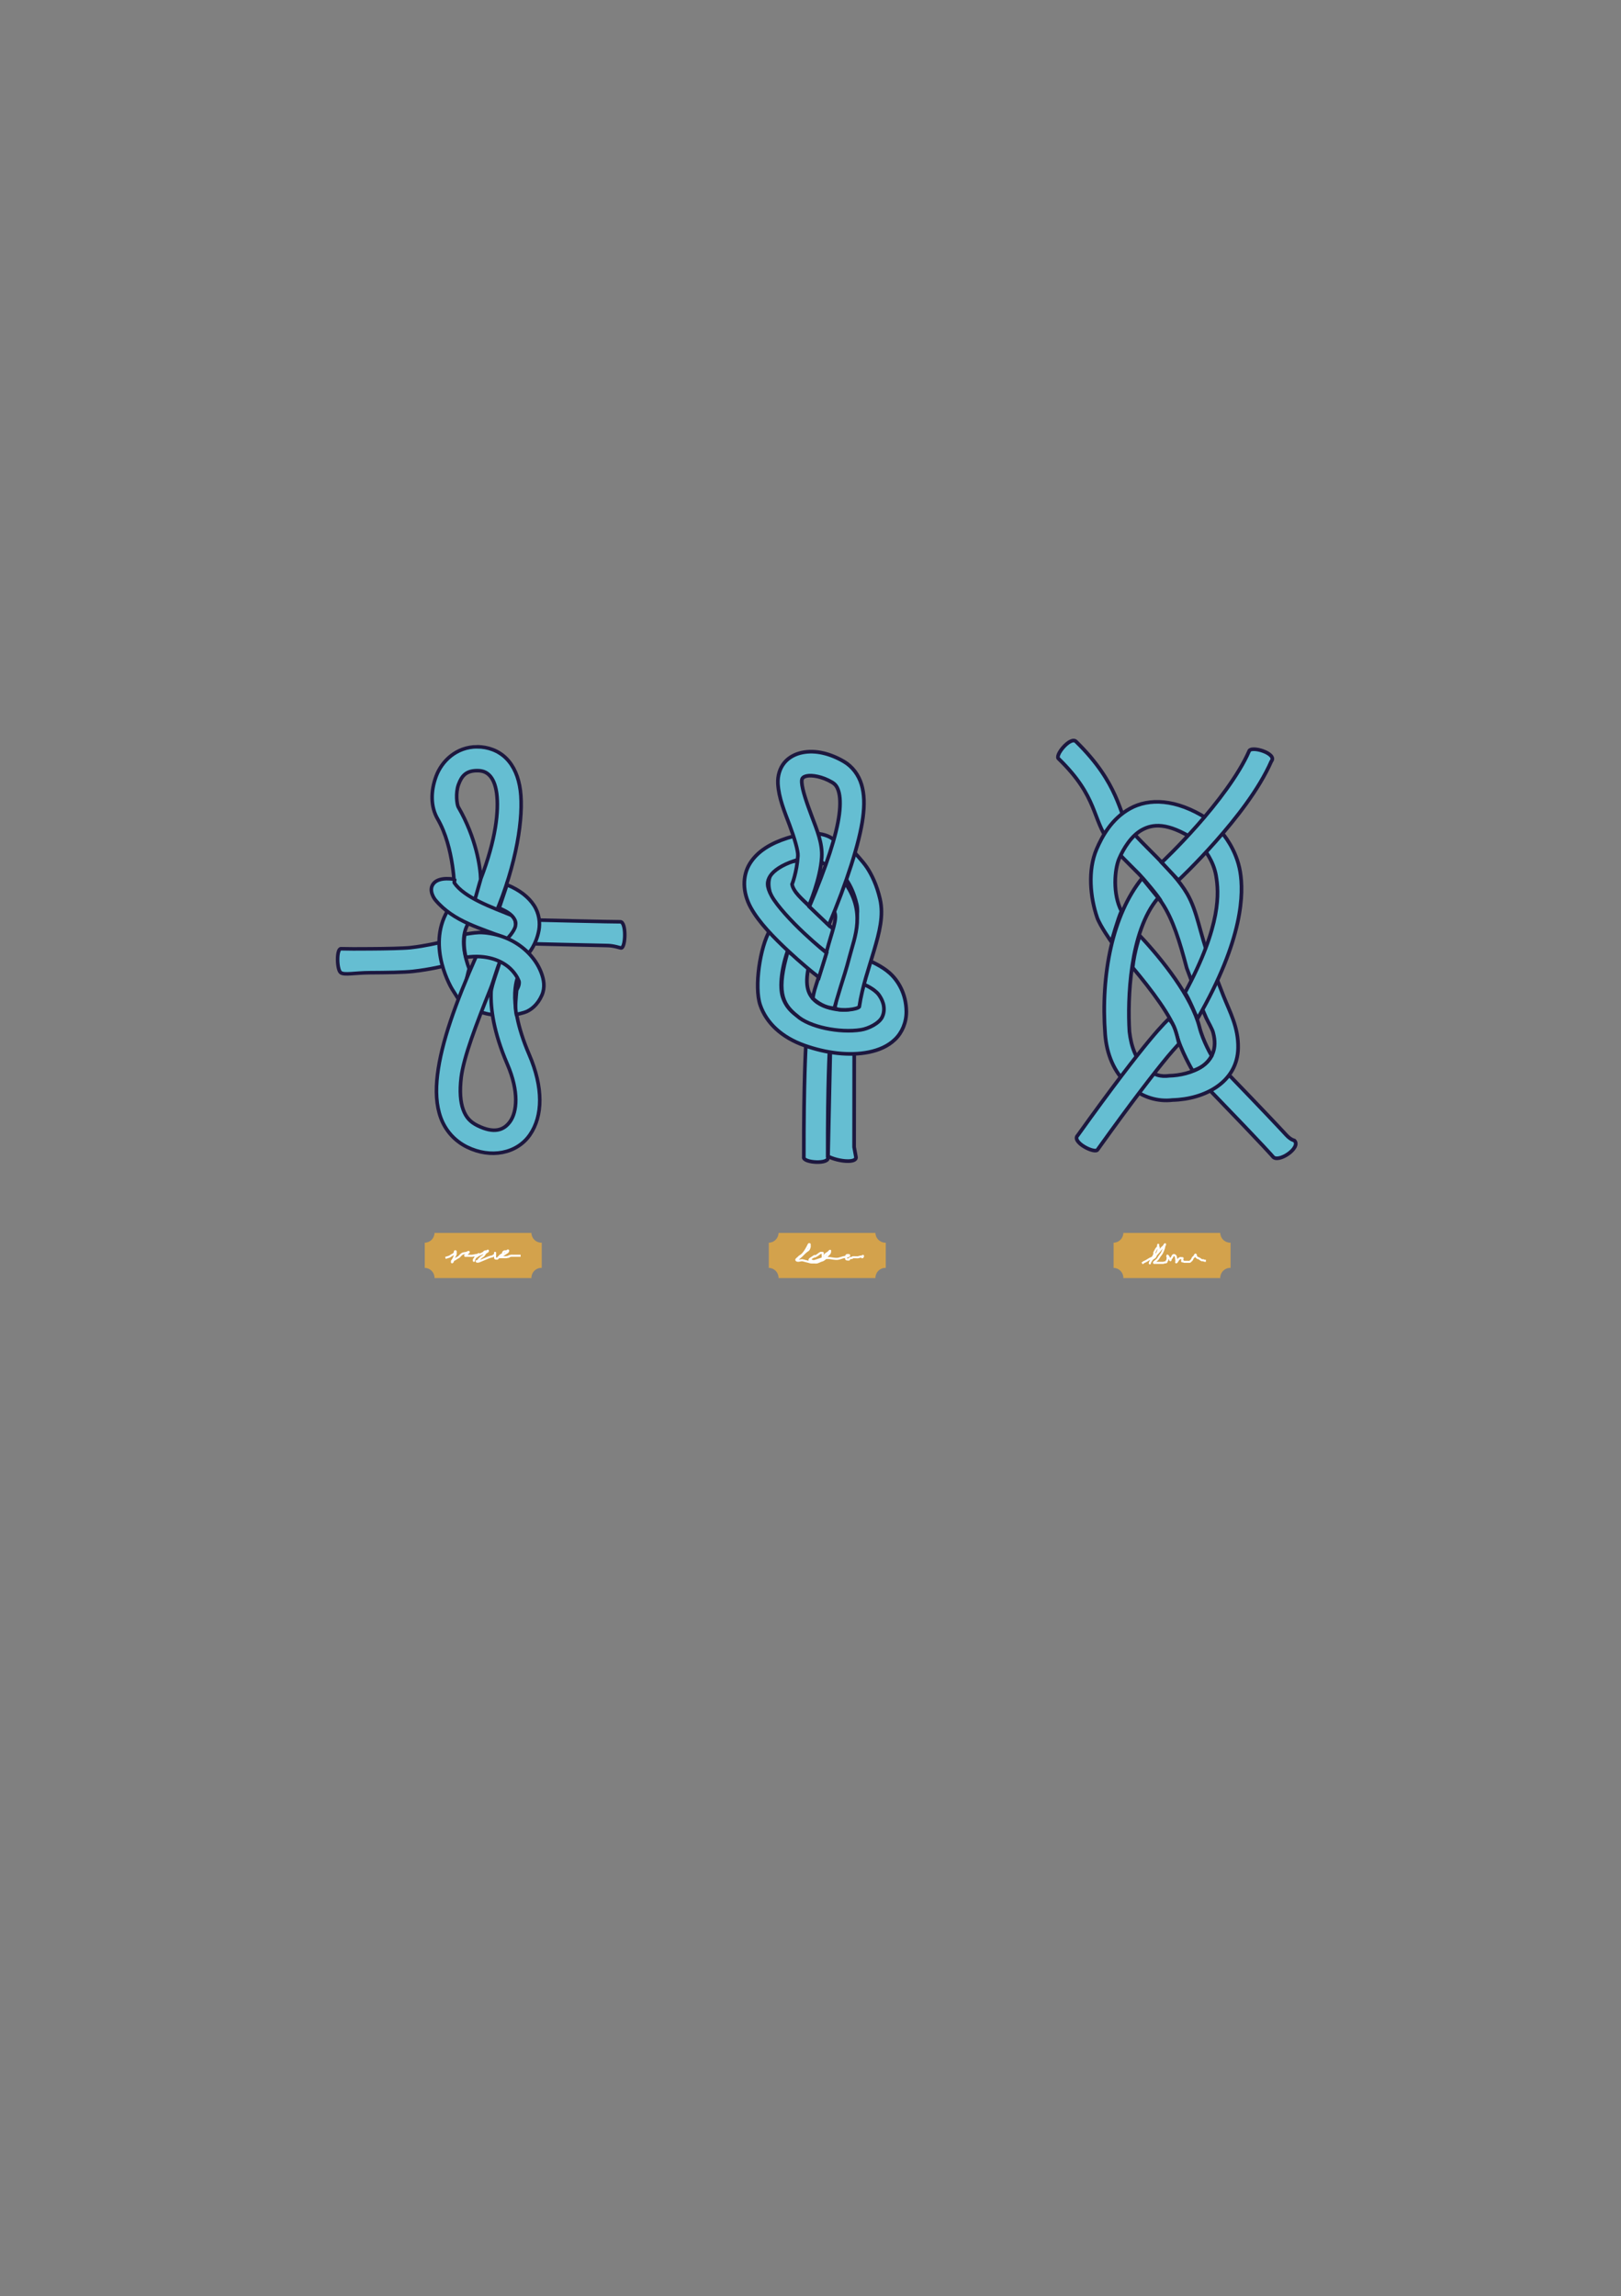 <svg width="207.79mm" height="294.24mm" version="1.1" viewBox="0 0 207.79 294.24" xmlns="http://www.w3.org/2000/svg">
 <rect x="0" y="0" width="207.79" height="294.24" fill="#808080" stroke="none"/>
 <g transform="translate(-2129.5 2017)">
  <path d="m2185.2-1859c-0.013 0.686-0.566 1.24-1.252 1.253v3.226c0.695 0.013 1.252 0.58 1.253 1.275v0.031h12.417v-0.031c0-0.705 0.572-1.276 1.276-1.276h0.048v-3.228h-0.048c-0.696 0-1.263-0.558-1.276-1.253z" fill="#d3a24c"/>
  <path d="m2186.6-1855.8c0.863-0.288 0.286-0.041 0.842-0.374 0.126-0.076 0.201-0.068 0.281-0.187 0.039-0.058 0.072-0.121 0.094-0.187 0.01-0.03-0.022-0.072 0-0.093 0.022-0.022 0.072-0.022 0.093 0 0.022 0.022 0 0.062 0 0.093v0.094c0 0.062 0.015 0.127 0 0.187-0.017 0.068-0.062 0.125-0.093 0.187-0.031 0.062-0.062 0.125-0.094 0.187-0.062 0.125-0.11 0.258-0.187 0.374-0.025 0.037-0.074 0.054-0.093 0.093-0.014 0.028 0 0.062 0 0.094 0 0.031-0.031 0.094 0 0.094 0.044 0 0.069-0.057 0.093-0.094 0.039-0.058 0.044-0.138 0.094-0.187 0.049-0.049 0.127-0.058 0.187-0.093 0.096-0.058 0.184-0.129 0.281-0.187 0.06-0.036 0.133-0.05 0.187-0.094 0.214-0.171 0.295-0.368 0.561-0.468 0.149-0.056 0.315-0.05 0.468-0.093 0.067-0.019 0.121-0.072 0.187-0.094 0.03-0.01 0.093-0.031 0.093 0 0 0.044-0.062 0.062-0.093 0.094-0.094 0.093-0.187 0.187-0.281 0.281-0.031 0.031-0.125 0.062-0.093 0.094 0.044 0.044 0.125 0 0.187 0 0.249 0 0.5 0.025 0.748 0 0.158-0.016 0.31-0.074 0.468-0.094 0.156-0.02 0.374 0.058 0.374-0.093 0-0.031-0.066-0.014-0.093 0-0.039 0.02-0.062 0.062-0.093 0.093l-0.094 0.094c-0.405 0.405-0.015-0.025-0.281 0.374-0.024 0.037-0.074 0.054-0.094 0.094-0.028 0.056 0.062 0.187 0 0.187-0.075 0 0.172-0.453 0.187-0.468 0.049-0.049 0.129-0.055 0.187-0.093 0.037-0.024 0.057-0.069 0.094-0.094 0.218-0.146 0.53-0.229 0.748-0.374 0.171-0.114 0.01-0.119 0.281-0.187 0.061-0.015 0.128 0.02 0.187 0 0.042-0.014 0.05-0.094 0.094-0.094 0.031 0 0.022 0.072 0 0.094-0.08 0.08-0.201 0.108-0.281 0.187-0.11 0.11-0.17 0.264-0.281 0.374-0.079 0.079-0.194 0.115-0.281 0.187-0.102 0.085-0.187 0.187-0.281 0.281 0.231 0.283-0.254 0.161-0.281 0.187-0.022 0.022-0.022 0.072 0 0.094s0.062 0 0.094 0c0.181 0 0.098 0.01 0.374-0.094 0.38-0.142 0.742-0.329 1.123-0.468 0.53-0.193 0.227 0.041 0.655-0.281 0.116-0.087 0.093-0.07 0.093-0.187 0-0.031-0.031-0.093 0-0.093s0 0.062 0 0.093v0.374c0 0.187-0.034 0.281 0.187 0.281 0.031 0 0.066 0.014 0.093 0 0.039-0.02 0.062-0.062 0.094-0.094 0.062-0.062 0.125-0.125 0.187-0.187 0.062-0.062 0.117-0.134 0.187-0.187 0.056-0.042 0.138-0.044 0.187-0.093 0.168-0.168 2e-4 -0.262 0.281-0.374 0.087-0.035 0.19 0.023 0.281 0 0.043-0.011 0.054-0.074 0.094-0.094 0.028-0.014 0.094-0.031 0.094 0 0 0.192-0.267 0.303-0.374 0.374-0.093 0.062-0.18 0.137-0.281 0.187-0.213 0.107-0.346 0.037-0.468 0.281-0.014 0.028 0.062 0 0.094 0h0.468c0.094 0 0.188 0.013 0.281 0 0.814-0.116-0.012-0.054 0.655-0.187 0.061-0.012 0.125 0 0.187 0h1.029" fill="none" stroke="#fff" stroke-width=".265px"/>
 </g>
 <g transform="translate(-2128.2 2017)">
  <path d="m2228-1859c-0.013 0.686-0.566 1.24-1.252 1.253v3.226c0.695 0.013 1.252 0.58 1.253 1.275v0.031h12.417v-0.031c0-0.705 0.572-1.276 1.276-1.276h0.048v-3.228h-0.048c-0.696 0-1.263-0.558-1.276-1.253z" fill="#d3a24c"/>
  <path d="m2230.3-1855.5c0.218-0.187 0.436-0.374 0.655-0.561 0.156-0.156 0.303-0.321 0.468-0.468 0.347-0.308 0.429-0.192 0.561-0.655 0.026-0.09 0-0.187 0-0.281 0-0.031 0.022-0.072 0-0.093-0.022-0.022-0.072-0.022-0.094 0 0 0-0.178 0.359-0.187 0.374-0.211 0.37-0.416 0.752-0.748 1.029-0.086 0.072-0.191 0.12-0.281 0.187-0.035 0.026-0.066 0.059-0.094 0.094-0.097 0.122-0.402 0.277-0.281 0.374 0.195 0.156 0.5-0.021 0.748 0 0.128 0.011 0.249 0.062 0.374 0.093s0.249 0.062 0.374 0.093 0.247 0.078 0.374 0.094c0.124 0.016 0.249 0 0.374 0 0.125 0 0.253 0.027 0.374 0 0.164-0.036 0.31-0.128 0.468-0.187 0.36-0.135 0.23-0.032 0.561-0.281 0.087-0.066 0.174-0.187 0.094-0.187-0.146 0-0.291 0.27-0.374 0.187-0.022-0.022 0-0.062 0-0.094v-0.561c0-0.031 0.022-0.072 0-0.094s-0.062 0-0.094 0c-0.062 0-0.129-0.023-0.187 0-0.104 0.042-0.187 0.125-0.281 0.187-0.093 0.062-0.18 0.137-0.281 0.187-0.786 0.393 0.418-0.404-0.748 0.374-0.058 0.039-0.156 0.156-0.093 0.187 0.056 0.028 0.127-0.015 0.187 0 0.068 0.017 0.119 0.08 0.187 0.093 0.237 0.047 0.342-0.02 0.561-0.093 0.187-0.062 0.374-0.125 0.561-0.187 0.187-0.062 0.389-0.091 0.561-0.187 0.116-0.064 0.187-0.187 0.281-0.281 0.062-0.062 0.134-0.117 0.187-0.187 0.042-0.056 0.072-0.121 0.093-0.187 0.01-0.03 0-0.062 0-0.094 0-0.031 0.028-0.107 0-0.094-0.079 0.039-0.118 0.132-0.187 0.187-0.179 0.143-0.339 0.181-0.468 0.374-0.017 0.026 0 0.062 0 0.093s-0.017 0.068 0 0.094c0.199 0.298 0.207 0.155 0.561 0.187 0.343 0.031 0.764 0.153 1.123 0.094 0.224-0.037 0.435-0.132 0.655-0.187 0.154-0.039 0.314-0.055 0.468-0.094 0.163-0.041 0.384-0.084 0.281-0.187-0.022-0.022-0.062 0-0.094 0h-0.093c-0.031 0-0.072-0.022-0.094 0-0.107 0.107-0.093 0.165-0.093 0.281 0 0.187-0.034 0.281 0.187 0.281 0.439 0-0.088 0.044 0.374-0.187 0.056-0.028 0.128 0.02 0.187 0 0.042-0.014 0.052-0.08 0.094-0.093 0.076-0.025 0.561 0.014 0.655 0 0.127-0.018 0.247-0.072 0.374-0.094 0.061-0.01 0.128 0.02 0.187 0 0.042-0.014 0.049-0.094 0.094-0.094 0.031 0 0.014 0.066 0 0.094-0.058 0.116-0.09 0.094-0.187 0.094" fill="none" stroke="#fff" stroke-width=".265px"/>
 </g>
 <g transform="translate(-2129.5 2017)">
  <path d="m2273.5-1859c-0.013 0.686-0.566 1.24-1.252 1.253v3.226c0.695 0.013 1.252 0.58 1.253 1.275v0.031h12.417v-0.031c0-0.705 0.572-1.276 1.276-1.276h0.048v-3.228h-0.048c-0.696 0-1.263-0.558-1.276-1.253z" fill="#d3a24c"/>
  <path d="m2275.9-1855.1c0.681-0.461-0.081 0.032 0.577-0.331 0.148-0.082 0.286-0.186 0.436-0.265 0.186-0.098 0.392-0.149 0.568-0.265 0.271-0.178 0.568-0.823 0.561-1.125 0-0.097-0.084-0.169-0.093-0.265 0-0.043 0.013-0.088 0.019-0.132 0-0.022-0.01 0.044-0.01 0.066-0.01 0.066 0 0.137-0.029 0.198-0.063 0.12-0.18 0.212-0.247 0.331-0.558 0.991 0.102-0.029-0.324 0.86-0.381 0.589-0.156 0.185-0.361 0.661-0.029 0.067-0.068 0.131-0.095 0.198-0.013 0.022 0.012 0.066-0.01 0.066s0.01-0.044 0.01-0.066 0-0.046 0.01-0.066c0.048-0.087 0.241-0.384 0.332-0.463 0.09-0.078 0.215-0.11 0.294-0.199 0.085-0.095 0.108-0.227 0.181-0.331 0 0 0.47-0.524 0.474-0.529 0.087-0.107 0.155-0.228 0.247-0.331 0.067-0.075 0.158-0.125 0.228-0.198 0.073-0.077 0.091-0.195 0.171-0.265 0.018-0.016 0 0.045-0.01 0.066-0.284 0.718 0.066-0.305-0.124 0.397-0.057 0.212-0.193 0.541-0.305 0.728-0.07 0.117-0.169 0.218-0.247 0.331-0.09 0.13-0.157 0.274-0.257 0.397-0.063 0.078-0.152 0.132-0.227 0.198-0.05 0.044-0.101 0.088-0.152 0.132-0.025 0.022-0.057 0.038-0.076 0.066-0.013 0.02-0.023 0.05-0.01 0.066h0.992c0.066 0 0.132 0.011 0.198 0 0.071-0.011 0.138-0.052 0.208-0.066 0.079-0.015 0.156 0.042 0.208-0.066 0.02-0.042-8e-4 -0.09 0.019-0.132 0.014-0.029 0.057-0.038 0.076-0.066 0.013-0.021 0.055-0.309 0.048-0.331-0.032-0.304-0.064-0.015-0.037-0.199 0-0.022-0.01-0.076 0.01-0.066 0.099 0.053 0.165 0.253 0.216 0.331 0.032 0.049 0.083 0.082 0.113 0.132 0.024 0.039 0 0.132 0.047 0.132 0.044 0 0-0.091 0.019-0.132 0.041-0.074 0.116-0.127 0.161-0.198 0.054-0.084 0.141-0.391 0.313-0.331 0.231 0.081 0.231 0.311 0.253 0.529 0.01 0.088 0.025 0.175 0.027 0.265 0 0.043-0.061 0.152-0.019 0.132 0.076-0.036 0.11-0.13 0.161-0.199 0.107-0.143 0.107-0.235 0.313-0.331 0.063-0.03 0.132 0 0.198 0 0.044 0 0.096-0.02 0.132 0 0.019 0.01-0.01 0.044-0.01 0.066-0.013 0.088-0.026 0.176-0.039 0.265 0 0.022-0.024 0.051-0.01 0.066 0.026 0.031 0.093-0.014 0.132 0 0.045 0.016 0.076 0.054 0.123 0.066 0.041 0.011 0.088 0 0.132 0h0.397c0.066 0 0.133 0.021 0.199 0 0.031-0.01 0.05-0.044 0.076-0.066 0.146-0.128 0.152-0.108 0.237-0.265 0.035-0.065 0.05-0.139 0.095-0.198 0.04-0.053 0.107-0.082 0.152-0.132 0.071-0.079 0.091-0.195 0.171-0.265 0.018-0.016-0.024 0.051-0.01 0.066 0.014 0.016 0.059-0.02 0.066 0 0.014 0.04-0.027 0.091-0.019 0.132 0.01 0.03 0.038 0.044 0.056 0.066 0.019 0.022 0.034 0.047 0.056 0.066 0.338 0.284 0.014 0.01 0.368 0.199 0.041 0.022 0.222 0.182 0.302 0.198 0.063 0.013 0.136-0.013 0.199 0 0.047 0.01 0.079 0.051 0.123 0.066 0.035 0.013 0.155 0 0.198 0" fill="none" stroke="#fff" stroke-width=".265px"/>
 </g>
 <g transform="matrix(1.156 0 0 1.156 -2615.2 1974.2)" fill="#65bed2" shape-rendering="auto" stroke="#1d183f" stroke-width=".397">
  <path d="m2315.2-1625c-2.329 0-3.941 1.606-4.555 3.266-0.614 1.66-0.626 3.373 0.17 4.74 1.851 3.182 1.871 7.85 1.871 7.85l2.109 1.616 0.798-2.8c-0.063 0.152-0.751 2.679-0.817 2.834l2.434 1.039c2.367-5.545 3.158-10.799 2.773-13.724-0.193-1.463-0.707-2.681-1.566-3.541-0.86-0.86-2.038-1.279-3.217-1.279zm0 2.644c0.607 0 0.998 0.159 1.346 0.506s0.676 0.965 0.814 2.016c0.247 1.877-0.063 5.074-1.775 9.507-0.022-1.306-0.51-4.605-2.483-7.997-0.146-0.251-0.324-1.547 0.025-2.492 0.349-0.946 0.83-1.539 2.072-1.539z" color="#000000" color-rendering="auto" dominant-baseline="auto" image-rendering="auto" solid-color="#000000" style="font-feature-settings:normal;font-variant-alternates:normal;font-variant-caps:normal;font-variant-ligatures:normal;font-variant-numeric:normal;font-variant-position:normal;isolation:auto;mix-blend-mode:normal;shape-padding:0;text-decoration-color:#000000;text-decoration-line:none;text-decoration-style:solid;text-indent:0;text-orientation:mixed;text-transform:none;white-space:normal"/>
  <path d="m2311-1603.3s-1.52 0.378-3.199 0.564c-0.713 0.079-2.732 0.125-4.465 0.133-1.733 0.01-2.164 0.015-3.246-0.01-0.511-0.012-0.463 2.323-0.027 2.647 0.406 0.302 1.528 0.016 3.285 0.01 1.757-0.01 3.673-0.029 4.746-0.148 1.893-0.21 3.549-0.627 3.549-0.627z" color="#000000" color-rendering="auto" dominant-baseline="auto" image-rendering="auto" solid-color="#000000" style="font-feature-settings:normal;font-variant-alternates:normal;font-variant-caps:normal;font-variant-ligatures:normal;font-variant-numeric:normal;font-variant-position:normal;isolation:auto;mix-blend-mode:normal;shape-padding:0;text-decoration-color:#000000;text-decoration-line:none;text-decoration-style:solid;text-indent:0;text-orientation:mixed;text-transform:none;white-space:normal"/>
  <path d="m2311.9-1606.8c-2.351 4.03 0.53 8.683 0.53 8.683l0.67 1.06c0.603-0.149 1.024-2.889 1.213-3.327-0.464-1.232-1.049-3.423-0.125-5.007z" color="#000000" color-rendering="auto" dominant-baseline="auto" image-rendering="auto" solid-color="#000000" style="font-feature-settings:normal;font-variant-alternates:normal;font-variant-caps:normal;font-variant-ligatures:normal;font-variant-numeric:normal;font-variant-position:normal;isolation:auto;mix-blend-mode:normal;shape-padding:0;text-decoration-color:#000000;text-decoration-line:none;text-decoration-style:solid;text-indent:0;text-orientation:mixed;text-transform:none;white-space:normal"/>
  <path d="m2315.2-1598.7-1.402 2.244c1.214 0.759 2.275 1.064 3.068 1.152 0.793 0.088 1.453-0.082 1.453-0.082l-0.76-2.533s0 0.028-0.4-0.016c-0.398-0.044-1.056-0.201-1.959-0.766z" color="#000000" color-rendering="auto" dominant-baseline="auto" image-rendering="auto" solid-color="#000000" style="font-feature-settings:normal;font-variant-alternates:normal;font-variant-caps:normal;font-variant-ligatures:normal;font-variant-numeric:normal;font-variant-position:normal;isolation:auto;mix-blend-mode:normal;shape-padding:0;text-decoration-color:#000000;text-decoration-line:none;text-decoration-style:solid;text-indent:0;text-orientation:mixed;text-transform:none;white-space:normal"/>
  <path d="m2312.7-1610.3s-1.653-0.351-2.326 0.437c-0.673 0.788 0.171 1.824 0.171 1.824 2.052 2.469 5.112 3.146 7.904 4.299 1.362-0.422 1.141-1.43 0.83-2.468-2.558-1.027-5.514-2.084-6.618-3.709-0.06-0.088 0.086-0.292 0.038-0.383z" color="#000000" color-rendering="auto" dominant-baseline="auto" image-rendering="auto" solid-color="#000000" style="font-feature-settings:normal;font-variant-alternates:normal;font-variant-caps:normal;font-variant-ligatures:normal;font-variant-numeric:normal;font-variant-position:normal;isolation:auto;mix-blend-mode:normal;shape-padding:0;text-decoration-color:#000000;text-decoration-line:none;text-decoration-style:solid;text-indent:0;text-orientation:mixed;text-transform:none;white-space:normal"/>
  <path d="m2321.6-1605.8-0.057 2.645s5.478 0.14 8.107 0.187c0.729 0.013 1.402 0.276 1.516 0.27 0.506-0.028 0.59-2.93-0.107-2.902-0.475 0.019-9.459-0.199-9.459-0.199z" color="#000000" color-rendering="auto" dominant-baseline="auto" image-rendering="auto" solid-color="#000000" style="font-feature-settings:normal;font-variant-alternates:normal;font-variant-caps:normal;font-variant-ligatures:normal;font-variant-numeric:normal;font-variant-position:normal;isolation:auto;mix-blend-mode:normal;shape-padding:0;text-decoration-color:#000000;text-decoration-line:none;text-decoration-style:solid;text-indent:0;text-orientation:mixed;text-transform:none;white-space:normal"/>
  <path d="m2318.5-1609.7-0.864 2.585c1.09 0.445 1.434 0.822 1.64 1.138 0.205 0.316 0.216 0.536 0.162 0.84-0.108 0.608-0.976 1.489-0.976 1.489 0.863 0.311 1.663 0.874 2.437 1.536 0 0 0.853-0.939 1.142-2.563 0.144-0.812 0.042-1.838-0.547-2.744-0.589-0.906-1.571-1.701-2.994-2.282z" color="#000000" color-rendering="auto" dominant-baseline="auto" image-rendering="auto" solid-color="#000000" style="font-feature-settings:normal;font-variant-alternates:normal;font-variant-caps:normal;font-variant-ligatures:normal;font-variant-numeric:normal;font-variant-position:normal;isolation:auto;mix-blend-mode:normal;shape-padding:0;text-decoration-color:#000000;text-decoration-line:none;text-decoration-style:solid;text-indent:0;text-orientation:mixed;text-transform:none;white-space:normal"/>
  <path d="m2315.1-1601.8c-2.304 5.21-3.876 9.589-4.305 13.15-0.214 1.781-0.146 3.379 0.365 4.777 0.511 1.398 1.528 2.558 2.912 3.24 2.627 1.294 5.52 0.743 6.971-1.35 1.45-2.093 1.492-5.254-0.078-8.895-1.389-3.22-1.637-5.46-1.58-6.846 0.029-0.693 0.133-1.174 0.219-1.463 0.086-0.289 0.107-0.305 0.107-0.305-0.461-1.374-0.842-2.74-1.919-1.916-0.05-0.331 0.306-1.017 0.05-0.463l0.027 0.479-0.595-0.618zm2.613 0.639c-0.099 0.441-0.945 2.669-0.972 3.33-0.075 1.823 0.274 4.477 1.795 8.004 1.34 3.106 1.05 5.305 0.334 6.338-0.716 1.033-1.825 1.373-3.629 0.484-0.832-0.409-1.288-0.935-1.596-1.775-0.307-0.84-0.405-2.034-0.223-3.553 0.273-2.269 1.691-5.943 3.263-9.869 0.326-0.813 0.702-2.196 1.027-2.959z" color="#000000" color-rendering="auto" dominant-baseline="auto" image-rendering="auto" solid-color="#000000" style="font-feature-settings:normal;font-variant-alternates:normal;font-variant-caps:normal;font-variant-ligatures:normal;font-variant-numeric:normal;font-variant-position:normal;isolation:auto;mix-blend-mode:normal;shape-padding:0;text-decoration-color:#000000;text-decoration-line:none;text-decoration-style:solid;text-indent:0;text-orientation:mixed;text-transform:none;white-space:normal"/>
  <path d="m2315.9-1604.4c-0.676-0.054-1.304 0.066-2.059 0.179-0.179 0.651-0.099 1.809 0.111 2.559 2.268-0.34 3.968 0.348 4.919 1.254 0.475 0.453 0.793 0.961 0.945 1.357 0.152 0.397-0.241 1.026-0.241 1.026-0.072 0.929-0.211 1.818-0.036 2.685 0 0 0.188 0 0.9-0.215 0.712-0.22 1.482-0.873 1.93-1.902 0.382-0.878 0.229-1.727-0.082-2.539-0.311-0.812-0.844-1.615-1.592-2.328-1.123-1.069-2.767-1.913-4.795-2.076z" color="#000000" color-rendering="auto" dominant-baseline="auto" image-rendering="auto" solid-color="#000000" style="font-feature-settings:normal;font-variant-alternates:normal;font-variant-caps:normal;font-variant-ligatures:normal;font-variant-numeric:normal;font-variant-position:normal;isolation:auto;mix-blend-mode:normal;shape-padding:0;text-decoration-color:#000000;text-decoration-line:none;text-decoration-style:solid;text-indent:0;text-orientation:mixed;text-transform:none;white-space:normal"/>
 </g>
 <g transform="translate(-2084.6 2017)" fill="#65bed2" shape-rendering="auto" stroke="#1d183f" stroke-width=".47">
  <path d="m2241.9-1879.5-2.251 2.178c7.451 7.71 8.106 8.53 8.106 8.53 0.651 0.914 3.692-1.136 2.768-2.05 0 0-0.455-0.072-1.041-0.707-0.927-1.005-3.009-3.219-7.582-7.951z" color="#000000" color-rendering="auto" dominant-baseline="auto" image-rendering="auto" solid-color="#000000" style="font-feature-settings:normal;font-variant-alternates:normal;font-variant-caps:normal;font-variant-ligatures:normal;font-variant-numeric:normal;font-variant-position:normal;isolation:auto;mix-blend-mode:normal;shape-padding:0;text-decoration-color:#000000;text-decoration-line:none;text-decoration-style:solid;text-indent:0;text-orientation:mixed;text-transform:none;white-space:normal"/>
  <path d="m2222.5-1922c-0.729-0.616-2.772 1.856-2.184 2.246 5.069 4.933 4.225 7.66 6.507 10.715 1.037 1.389 2.481 2.721 3.797 4.059 0.533 0.542 2.55 2.924 2.807 3.485l-2.419-2.967c-3.777 4.66-5.327 12.312-4.741 20.026 0.188 2.478 1.118 4.858 3.002 6.532 1.772 1.575 3.804 2.093 5.62 1.872 4.206-0.109 8.352-2.321 8.419-6.687 0.041-2.636-1.03-4.535-1.879-6.662-0.51-1.278-1.136-2.94-1.774-4.659-1.276-3.437-1.558-6.137-2.867-8.406-0.947-1.641-2.559-3.333-3.934-4.732-1.376-1.399-2.767-2.727-3.52-3.736-1.3-1.741-1.222-5.627-6.833-11.086zm10.553 20.079c0.249 0.283 0.389 0.468 0.49 0.618 1.415 2.125 2.288 4.981 3.176 8.352 0.641 1.726 1.27 3.402 1.801 4.731 0.265 0.664 0.506 1.241 0.718 1.708 0.212 0.468 0.787 1.423 0.878 1.872 1.117 4.18-3.095 5.431-5.609 5.498-1.107 0.135-1.93-0.013-3.158-1.104-1.116-0.992-1.738-2.538-1.97-4.551-0.254-4.06 0.011-12.867 3.674-17.125z" color="#000000" color-rendering="auto" dominant-baseline="auto" image-rendering="auto" solid-color="#000000" style="font-feature-settings:normal;font-variant-alternates:normal;font-variant-caps:normal;font-variant-ligatures:normal;font-variant-numeric:normal;font-variant-position:normal;isolation:auto;mix-blend-mode:normal;shape-padding:0;text-decoration-color:#000000;text-decoration-line:none;text-decoration-style:solid;text-indent:0;text-orientation:mixed;text-transform:none;white-space:normal"/>
  <path d="m2233.8-1914.2c-1.666-0.17-3.129 0.145-4.329 0.805-2.401 1.32-3.622 3.634-4.295 5.197-1.178 2.739-0.812 6.218 0.059 8.772 0.355 1.042 1.828 3.126 1.828 3.126s0.876-3.09 1.291-3.942c-1.137-2.17-0.891-5.339-0.298-6.718 0.547-1.271 1.55-2.934 2.926-3.691 1.376-0.757 3.255-0.986 6.672 1.204l1.69-2.637c-2.01-1.288-3.878-1.946-5.544-2.116z" color="#000000" color-rendering="auto" dominant-baseline="auto" image-rendering="auto" solid-color="#000000" style="font-feature-settings:normal;font-variant-alternates:normal;font-variant-caps:normal;font-variant-ligatures:normal;font-variant-numeric:normal;font-variant-position:normal;isolation:auto;mix-blend-mode:normal;shape-padding:0;text-decoration-color:#000000;text-decoration-line:none;text-decoration-style:solid;text-indent:0;text-orientation:mixed;text-transform:none;white-space:normal"/>
  <path d="m2230.7-1897.1s-0.68 1.977-0.908 4.091c2.368 2.817 5.072 6.392 5.597 8.46 0.551 2.17 2.096 4.773 2.096 4.773 0.939-0.31 1.823-0.826 2.437-1.915 0 0-1.102-1.857-1.565-3.678-0.994-3.914-4.748-8.642-7.657-11.731z" color="#000000" color-rendering="auto" dominant-baseline="auto" image-rendering="auto" solid-color="#000000" style="font-feature-settings:normal;font-variant-alternates:normal;font-variant-caps:normal;font-variant-ligatures:normal;font-variant-numeric:normal;font-variant-position:normal;isolation:auto;mix-blend-mode:normal;shape-padding:0;text-decoration-color:#000000;text-decoration-line:none;text-decoration-style:solid;text-indent:0;text-orientation:mixed;text-transform:none;white-space:normal"/>
  <path d="m2234.4-1886.4s-0.75 0.652-2.501 2.768c-1.75 2.115-4.614 5.793-9.142 12.123-0.888 0.85 2.255 2.436 2.546 1.823 4.499-6.288 7.327-9.914 9.011-11.947 0.982-1.16 1.423-1.607 1.423-1.607-0.318-1.305-0.625-2.63-1.337-3.16z" color="#000000" color-rendering="auto" dominant-baseline="auto" image-rendering="auto" solid-color="#000000" style="font-feature-settings:normal;font-variant-alternates:normal;font-variant-caps:normal;font-variant-ligatures:normal;font-variant-numeric:normal;font-variant-position:normal;isolation:auto;mix-blend-mode:normal;shape-padding:0;text-decoration-color:#000000;text-decoration-line:none;text-decoration-style:solid;text-indent:0;text-orientation:mixed;text-transform:none;white-space:normal"/>
  <path d="m2241.3-1910.2-2.351 2.068s1.212 1.428 1.535 3.374c0.344 2.075 0.735 6.247-3.992 14.978 0.394 0.464 1.6 3.344 1.6 3.344 5.953-10.304 5.922-16.19 5.483-18.835-0.488-2.945-2.275-4.928-2.275-4.928z" color="#000000" color-rendering="auto" dominant-baseline="auto" image-rendering="auto" solid-color="#000000" style="font-feature-settings:normal;font-variant-alternates:normal;font-variant-caps:normal;font-variant-ligatures:normal;font-variant-numeric:normal;font-variant-position:normal;isolation:auto;mix-blend-mode:normal;shape-padding:0;text-decoration-color:#000000;text-decoration-line:none;text-decoration-style:solid;text-indent:0;text-orientation:mixed;text-transform:none;white-space:normal"/>
  <path d="m2244.7-1920.7c-1.325 3.018-4.136 6.658-6.608 9.454-2.472 2.796-4.579 4.767-4.579 4.767l2.144 2.287s2.209-2.07 4.781-4.979 5.534-6.639 7.128-10.269c0.849-0.994-2.704-2.083-2.867-1.26z" color="#000000" color-rendering="auto" dominant-baseline="auto" image-rendering="auto" solid-color="#000000" style="font-feature-settings:normal;font-variant-alternates:normal;font-variant-caps:normal;font-variant-ligatures:normal;font-variant-numeric:normal;font-variant-position:normal;isolation:auto;mix-blend-mode:normal;shape-padding:0;text-decoration-color:#000000;text-decoration-line:none;text-decoration-style:solid;text-indent:0;text-orientation:mixed;text-transform:none;white-space:normal"/>
 </g>
 <g transform="translate(-2139 2065.6)" fill="#65bed2" shape-rendering="auto" stroke="#1d183f" stroke-width=".47">
  <path d="m2241.3-1955.3c-0.922 0.097-2.361 0.355-2.968 0.954-0.607 0.599-0.824 1.456-0.798 2.102 0.051 1.293 0.669 2.166 0.876 2.535 0.196 0.349 0.339 0.487 0.54 0.714 0.201 0.228 0.438 0.481 0.706 0.758 0.536 0.553 1.191 1.196 1.831 1.814 1.279 1.237 3.612 3.002 3.612 3.002l0.971-2.874s-1.202-1.119-2.455-2.33c-0.626-0.605-1.265-1.234-1.76-1.744-0.248-0.255-0.459-0.483-0.607-0.651-0.148-0.168-0.253-0.343-0.166-0.188-0.198-0.352-0.362-0.788-0.421-0.996 0.045-0.021 0.636-0.015 0.962-0.051z" color="#000000" color-rendering="auto" dominant-baseline="auto" image-rendering="auto" solid-color="#000000" style="font-feature-settings:normal;font-variant-alternates:normal;font-variant-caps:normal;font-variant-ligatures:normal;font-variant-numeric:normal;font-variant-position:normal;isolation:auto;mix-blend-mode:normal;shape-padding:0;text-decoration-color:#000000;text-decoration-line:none;text-decoration-style:solid;text-indent:0;text-orientation:mixed;text-transform:none;white-space:normal"/>
  <path d="m2242.3-1931.6s-0.282 4.429-0.261 14.26c-0.23 0.764 3.472 1.003 3.062-0.01-0.021-9.771 0.255-14.054 0.255-14.054z" color="#000000" color-rendering="auto" dominant-baseline="auto" image-rendering="auto" solid-color="#000000" style="font-feature-settings:normal;font-variant-alternates:normal;font-variant-caps:normal;font-variant-ligatures:normal;font-variant-numeric:normal;font-variant-position:normal;isolation:auto;mix-blend-mode:normal;shape-padding:0;text-decoration-color:#000000;text-decoration-line:none;text-decoration-style:solid;text-indent:0;text-orientation:mixed;text-transform:none;white-space:normal"/>
  <path d="m2248.5-1931.1-3.061-0.01-0.297 13.698c1.385 0.706 3.742 0.886 3.574 0.065l-0.231-1.259z" color="#000000" color-rendering="auto" dominant-baseline="auto" image-rendering="auto" solid-color="#000000" style="font-feature-settings:normal;font-variant-alternates:normal;font-variant-caps:normal;font-variant-ligatures:normal;font-variant-numeric:normal;font-variant-position:normal;isolation:auto;mix-blend-mode:normal;shape-padding:0;text-decoration-color:#000000;text-decoration-line:none;text-decoration-style:solid;text-indent:0;text-orientation:mixed;text-transform:none;white-space:normal"/>
  <path d="m2237.7-1946.4c-1.271 2.126-2.048 7.286-1.251 9.602 0.797 2.316 2.773 4.141 5.655 5.168 2.798 0.996 5.765 1.373 8.283 0.858 1.259-0.258 2.434-0.75 3.344-1.63 0.909-0.88 1.462-2.177 1.449-3.58-0.023-2.319-1.089-3.986-2.138-4.925-1.049-0.939-2.535-1.539-2.535-1.539l-0.834 3.069s0.77 0.254 1.327 0.753c0.557 0.499 1.105 1.212 1.118 2.671 0.01 0.676-0.762 0.619-1.113 0.959-0.351 0.34-0.372 1.047-1.231 1.223-1.72 0.352-4.288 0.096-6.643-0.743-2.271-0.808-3.313-1.903-3.787-3.28-0.474-1.377-0.116-3.972 0.723-6.232z" color="#000000" color-rendering="auto" dominant-baseline="auto" image-rendering="auto" solid-color="#000000" style="font-feature-settings:normal;font-variant-alternates:normal;font-variant-caps:normal;font-variant-ligatures:normal;font-variant-numeric:normal;font-variant-position:normal;isolation:auto;mix-blend-mode:normal;shape-padding:0;text-decoration-color:#000000;text-decoration-line:none;text-decoration-style:solid;text-indent:0;text-orientation:mixed;text-transform:none;white-space:normal"/>
  <path d="m2240-1943.7c-1.441 4.946-0.849 6.702 1.143 8.262 1.565 1.449 5.47 2.243 8.211 1.81 1.009-0.159 2.339-0.843 2.727-1.634 0.312-0.636 0.259-1.31 0.118-1.78-0.142-0.47-0.357-0.813-0.56-1.099-0.632-0.811-1.903-1.303-1.903-1.303l-0.978 2.639s-0.071 0.026 0.074 0.204c-0.058 0.036 0.104 0.016-0.033 0.066-0.373 0.134-0.978 0.436-2.129 0.335-1.106-0.098-2.437-0.467-3.221-1.192-0.783-0.725-1.337-1.78-0.792-4.316z" color="#000000" color-rendering="auto" dominant-baseline="auto" image-rendering="auto" solid-color="#000000" style="font-feature-settings:normal;font-variant-alternates:normal;font-variant-caps:normal;font-variant-ligatures:normal;font-variant-numeric:normal;font-variant-position:normal;isolation:auto;mix-blend-mode:normal;shape-padding:0;text-decoration-color:#000000;text-decoration-line:none;text-decoration-style:solid;text-indent:0;text-orientation:mixed;text-transform:none;white-space:normal"/>
  <path d="m2248.3-1956.6-1.299 3.127s0.2 0.153 0.595 0.757c0.395 0.603 0.894 1.575 1.226 3.011 0.251 1.087-0.072 2.85-0.722 5.064-0.646 2.214-1.649 5.278-2.101 8.264 0.905 0.395 2.908 0.12 3.146-0.2 0.401-2.655 1.222-4.904 1.894-7.208 0.672-2.304 1.263-4.458 0.766-6.609-0.416-1.802-1.073-3.12-1.649-4-0.576-0.88-1.857-2.205-1.857-2.205z" color="#000000" color-rendering="auto" dominant-baseline="auto" image-rendering="auto" solid-color="#000000" style="font-feature-settings:normal;font-variant-alternates:normal;font-variant-caps:normal;font-variant-ligatures:normal;font-variant-numeric:normal;font-variant-position:normal;isolation:auto;mix-blend-mode:normal;shape-padding:0;text-decoration-color:#000000;text-decoration-line:none;text-decoration-style:solid;text-indent:0;text-orientation:mixed;text-transform:none;white-space:normal"/>
  <path d="m2246.2-1952.5-0.267 3.737c0.488 0.811-0.316 2.561-0.968 5.089-0.325 1.265-0.79 2.543-1.127 3.606-0.337 1.063-0.546 1.597-0.64 2.424 0.675 0.594 1.531 1.179 2.751 1.26 0.014-0.09 0.473-1.702 0.808-2.758 0.335-1.056 0.754-2.36 1.108-3.736 0.709-2.753 2.197-5.85-0.68-9.79z" color="#000000" color-rendering="auto" dominant-baseline="auto" image-rendering="auto" solid-color="#000000" style="font-feature-settings:normal;font-variant-alternates:normal;font-variant-caps:normal;font-variant-ligatures:normal;font-variant-numeric:normal;font-variant-position:normal;isolation:auto;mix-blend-mode:normal;shape-padding:0;text-decoration-color:#000000;text-decoration-line:none;text-decoration-style:solid;text-indent:0;text-orientation:mixed;text-transform:none;white-space:normal"/>
  <path d="m2239.9-1958.2c-2.061 0.663-3.781 1.661-4.772 3.252-0.991 1.591-0.951 3.714 0.105 5.644 1.066 1.948 3.018 3.905 4.741 5.518 1.723 1.614 3.225 2.818 3.225 2.818l0.782 0.615 0.973-3.137s-1.257-1.004-2.888-2.531c-1.631-1.528-3.469-3.509-4.148-4.751-0.689-1.26-0.607-1.893-0.192-2.558 0.414-0.665 1.464-1.425 3.114-1.956l1.002-0.317 1.938 0.123c0.463 0.2 1.03 0.92 1.389 0.599l0.893-2.963c-0.838-0.77-2.509-1.502-6.161-0.357z" color="#000000" color-rendering="auto" dominant-baseline="auto" image-rendering="auto" solid-color="#000000" style="font-feature-settings:normal;font-variant-alternates:normal;font-variant-caps:normal;font-variant-ligatures:normal;font-variant-numeric:normal;font-variant-position:normal;isolation:auto;mix-blend-mode:normal;shape-padding:0;text-decoration-color:#000000;text-decoration-line:none;text-decoration-style:solid;text-indent:0;text-orientation:mixed;text-transform:none;white-space:normal"/>
  <path d="m2244.5-1969.1c-0.901-0.204-1.796-0.237-2.65-0.066-0.854 0.169-1.697 0.577-2.298 1.296-0.602 0.72-0.885 1.706-0.832 2.702 0.098 1.809 0.85 3.59 1.486 5.282 0.635 1.692 1.113 3.319 1.074 3.958-0.127 2.096-0.75 3.65-0.75 3.65 0.165 0.977 1.363 1.966 2.164 2.732 0 0 1.473-3.403 1.642-6.199 0.11-1.806-0.62-3.504-1.264-5.219-0.644-1.714-1.243-3.42-1.295-4.371-0.022-0.384 0.053-0.487 0.123-0.571 0.07-0.084 0.214-0.193 0.543-0.258 0.659-0.13 1.949 0.07 3.196 0.803 0.43 0.253 0.669 0.541 0.859 1.171 0.19 0.63 0.255 1.617 0.082 2.95-0.347 2.667-1.594 6.516-3.832 11.829l2.486 2.381c2.286-5.428 3.965-10.611 4.382-13.817 0.209-1.603 0.187-2.994-0.185-4.226-0.371-1.233-1.164-2.295-2.239-2.927-0.882-0.519-1.791-0.896-2.692-1.1z" color="#000000" color-rendering="auto" dominant-baseline="auto" image-rendering="auto" solid-color="#000000" style="font-feature-settings:normal;font-variant-alternates:normal;font-variant-caps:normal;font-variant-ligatures:normal;font-variant-numeric:normal;font-variant-position:normal;isolation:auto;mix-blend-mode:normal;shape-padding:0;text-decoration-color:#000000;text-decoration-line:none;text-decoration-style:solid;text-indent:0;text-orientation:mixed;text-transform:none;white-space:normal"/>
 </g>
</svg>
